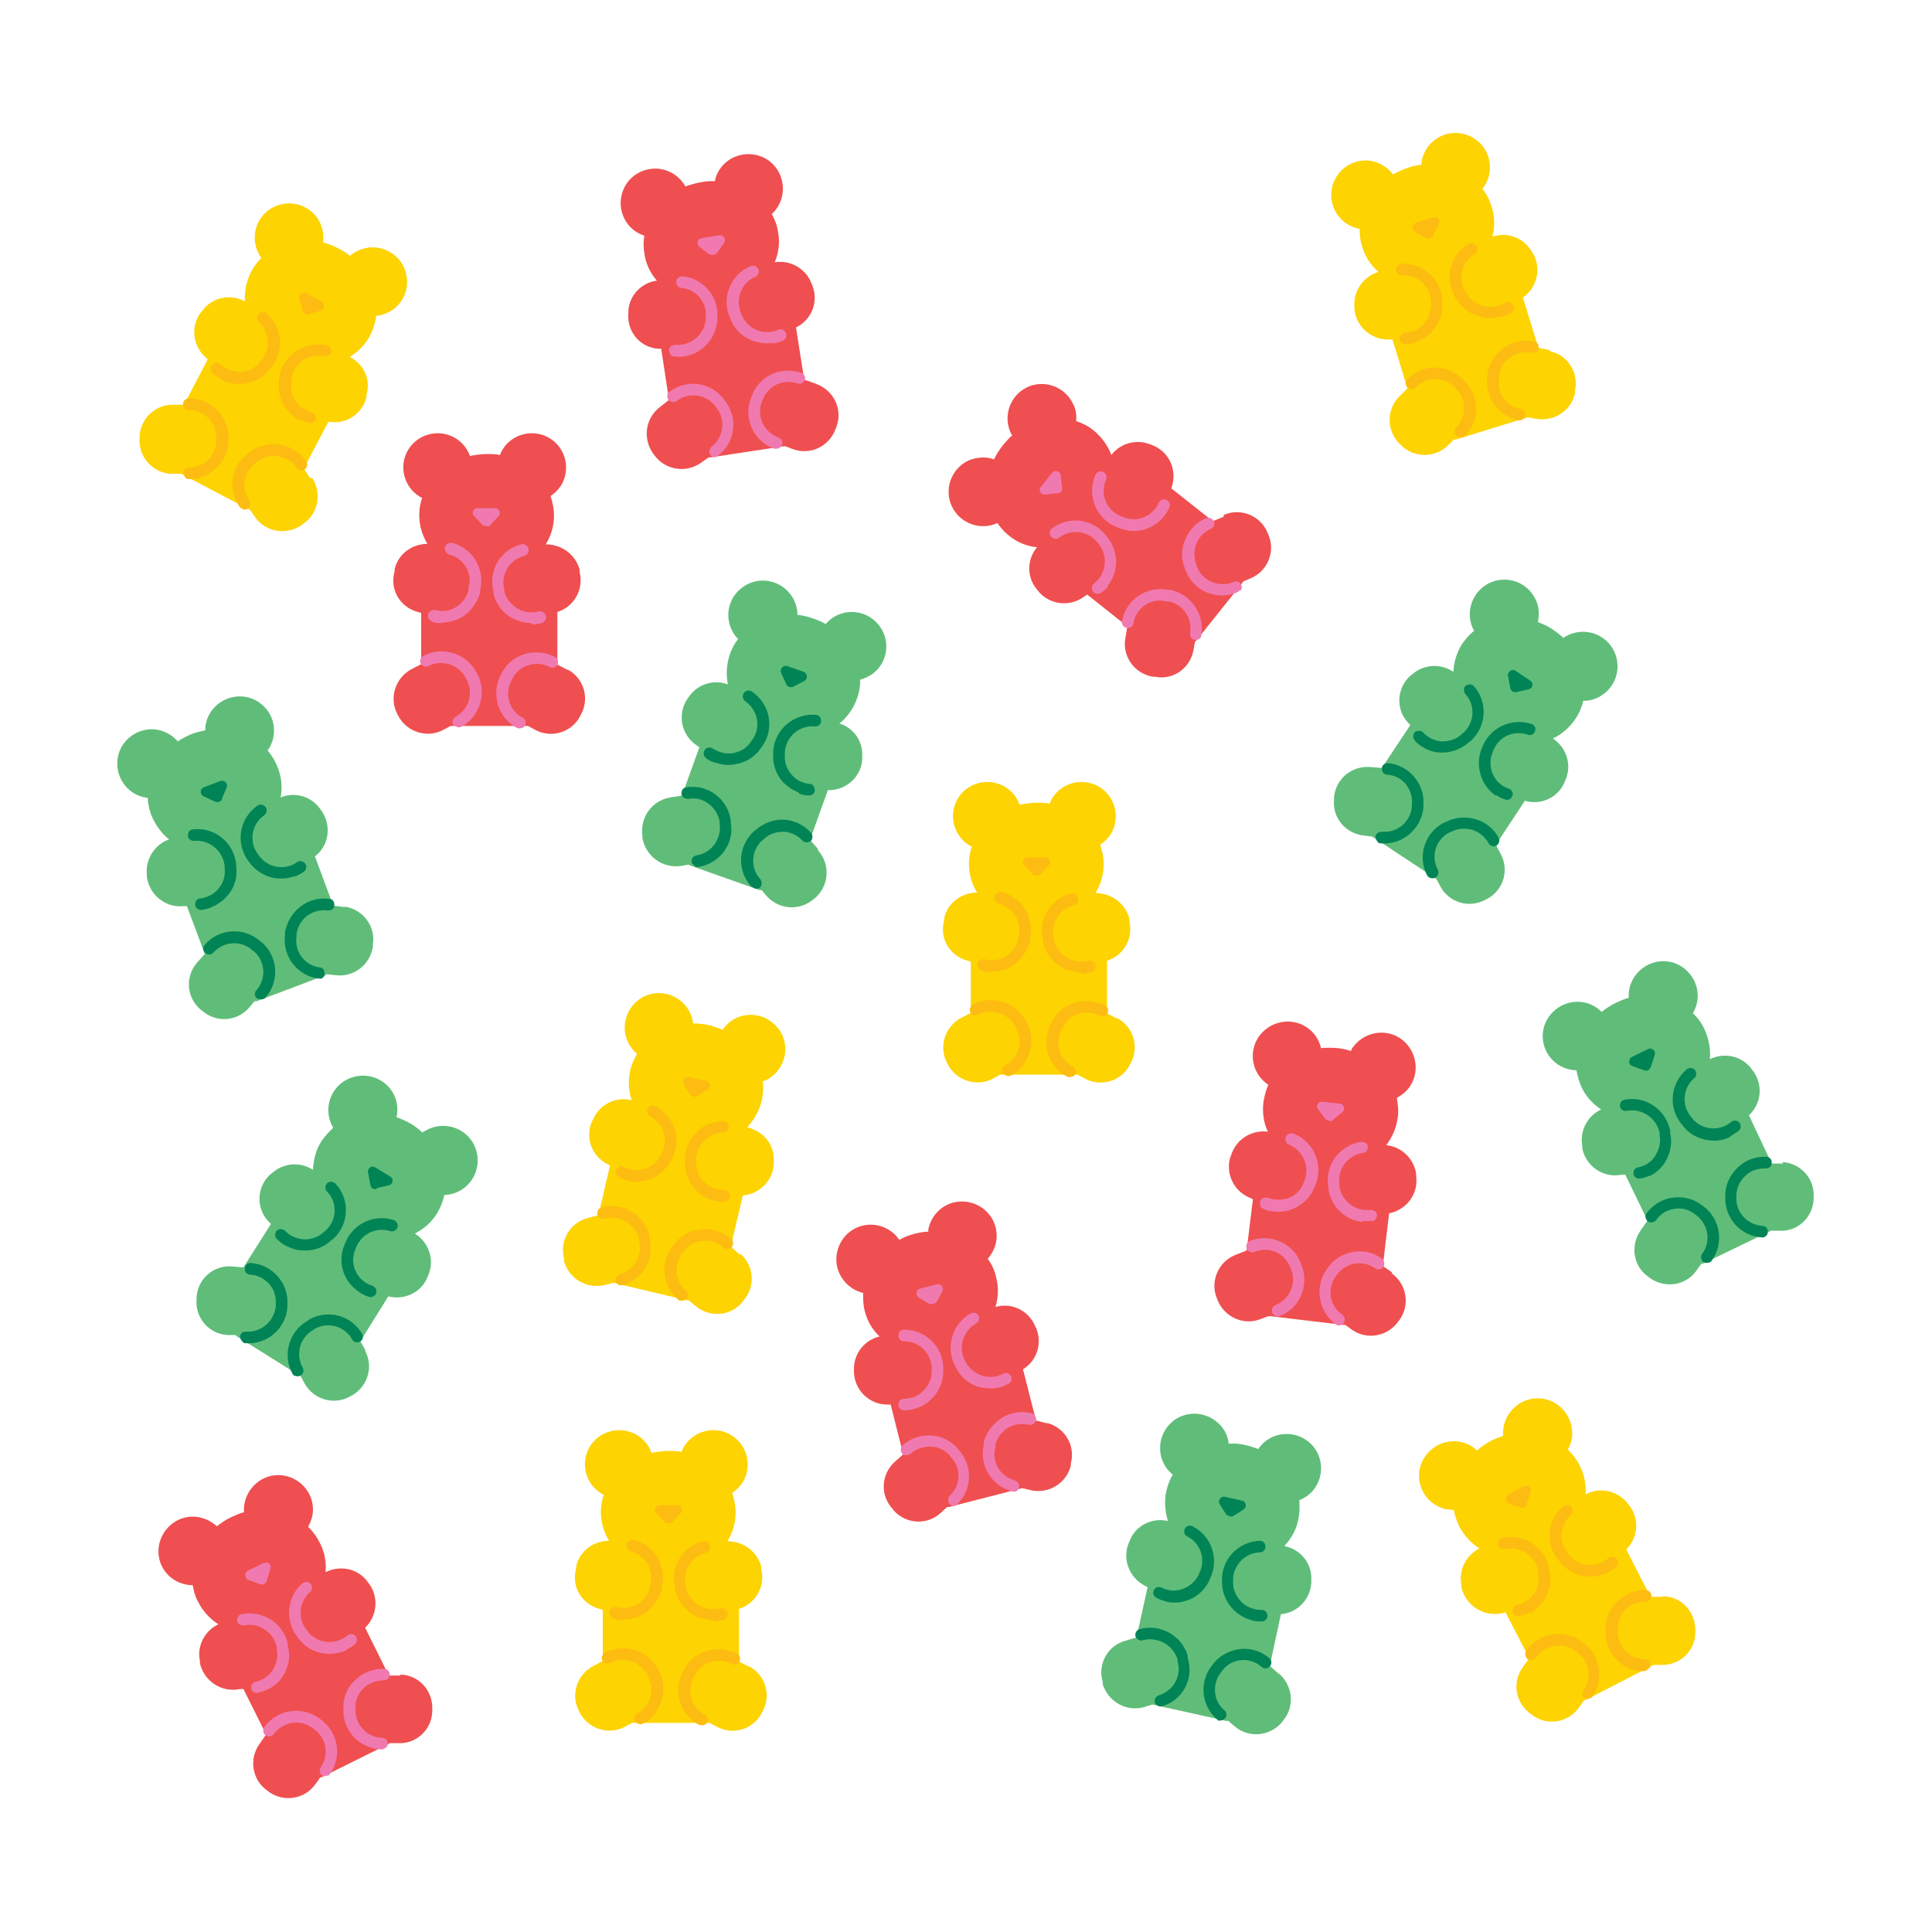 <?xml version="1.0" encoding="UTF-8"?><svg id="b" xmlns="http://www.w3.org/2000/svg" width="40" height="40" viewBox="0 0 40 40"><path d="M6.42,9.9l-.13-.2.51-.97c.36.07.71-.16.79-.52v-.05c.09-.32-.07-.63-.35-.77.18-.11.33-.26.43-.46.06-.12.1-.25.12-.39.12-.01.24-.06.35-.13.32-.24.38-.68.15-1-.24-.32-.68-.38-1-.15-.01.01-.03.02-.04.04-.07-.06-.15-.11-.23-.15-.11-.06-.22-.1-.33-.13.02-.18-.02-.37-.13-.52-.24-.32-.68-.38-1-.15-.31.23-.38.67-.15.99-.08.08-.16.18-.21.29-.1.19-.14.4-.13.61-.27-.15-.62-.1-.84.14l-.03.04c-.26.28-.23.72.05.97l.05.05-.49.94h-.24c-.38,0-.69.32-.68.7v.05c0,.38.32.69.7.68h.17s.02.01.03.02l1.35.71s.02,0,.03.01l.1.14c.21.32.64.4.96.19l.04-.03c.32-.21.4-.64.19-.96Z" fill="#fdd301"/><path d="M4.57,7.84c-.06-.03-.12-.07-.17-.12-.05-.04-.05-.12,0-.17.04-.05.12-.05.17,0,.11.1.26.15.41.15.15,0,.29-.07.39-.19l.03-.04c.21-.23.19-.59-.04-.8-.05-.04-.05-.12,0-.17.04-.05.12-.05.17,0,.33.3.36.81.06,1.14l-.03.04c-.14.16-.34.25-.56.27-.15,0-.29-.02-.42-.09Z" fill="#fdbc11"/><path d="M6.2,8.7c-.13-.07-.23-.17-.31-.29-.11-.18-.15-.4-.1-.61v-.05c.11-.43.55-.7.98-.6.06.01.1.08.09.14-.02.06-.08.1-.14.09-.31-.07-.61.12-.68.42v.05c-.08.31.11.61.41.68.06.01.1.08.09.14-.02.06-.08.1-.14.09-.07-.02-.13-.04-.19-.07Z" fill="#fdbc11"/><path d="M3.86,9.91s-.06-.06-.06-.11c0-.07.05-.12.12-.12.31,0,.57-.26.56-.58v-.05c0-.15-.06-.29-.17-.4-.11-.11-.25-.16-.4-.16-.07,0-.12-.05-.12-.12,0-.07.05-.12.12-.12.45,0,.81.35.82.8v.05c0,.45-.35.81-.8.82-.02,0-.04,0-.06-.01Z" fill="#fdbc11"/><path d="M4.99,10.52s-.03-.02-.04-.04c-.25-.37-.15-.87.22-1.12l.04-.03c.18-.12.39-.16.61-.12.21.04.4.16.52.34.04.06.02.13-.03.17-.05.04-.13.02-.17-.03-.08-.13-.21-.21-.36-.24-.15-.03-.3,0-.43.09l-.04.03c-.26.18-.33.53-.15.79.04.06.02.13-.03.17-.04.03-.09.03-.12,0Z" fill="#fdbc11"/><path d="M6.39,6.51l.25-.08c.09-.03.09-.14.02-.19l-.32-.17c-.08-.04-.17.03-.14.12l.07.25c.02.05.07.09.13.07Z" fill="#fdbc11"/><path d="M7.14,18.78l-.24-.03-.38-1.02c.29-.22.35-.63.14-.94l-.03-.04c-.19-.27-.53-.36-.82-.24.04-.21.02-.42-.06-.62-.05-.13-.12-.25-.21-.35.07-.1.12-.22.13-.35.04-.39-.26-.74-.65-.77-.39-.03-.74.26-.77.65,0,.02,0,.03,0,.05-.09.02-.18.04-.26.07-.11.04-.22.1-.31.16-.12-.14-.29-.23-.48-.25-.39-.03-.74.26-.77.65-.03.39.25.73.63.77,0,.12.03.24.07.35.08.2.21.38.37.51-.29.1-.49.4-.46.72v.05c.05.38.39.65.76.61h.07s.37.99.37.99l-.16.18c-.25.29-.22.72.07.97l.04.03c.29.25.72.22.97-.07l.11-.13s.02,0,.04,0l1.43-.54s.02-.01.03-.02l.17.02c.38.05.72-.21.78-.59v-.05c.06-.38-.21-.72-.58-.78Z" fill="#60bd79"/><path d="M4.37,18.79c-.06.02-.13.04-.2.05-.07,0-.12-.04-.13-.11,0-.07.04-.13.11-.13.15-.02.29-.09.38-.21.1-.12.14-.27.12-.42v-.05c-.04-.31-.32-.54-.63-.51-.07,0-.13-.04-.13-.11,0-.07.04-.13.11-.13.44-.05.84.27.89.72v.05c.03.21-.03.43-.17.59-.09.11-.21.2-.34.25Z" fill="#008456"/><path d="M6.1,18.14c-.13.05-.28.06-.42.04-.21-.04-.4-.16-.52-.33l-.03-.04c-.26-.37-.17-.87.2-1.13.05-.04.13-.02.17.03.04.05.02.13-.03.17-.26.18-.32.54-.14.79l.03.04c.18.26.54.32.79.14.05-.04.13-.02.17.03.04.05.02.13-.03.17-.06.04-.12.07-.18.1Z" fill="#008456"/><path d="M5.44,20.69s-.09,0-.12-.02c-.05-.04-.06-.12-.01-.17.21-.24.18-.6-.05-.8l-.04-.03c-.11-.1-.26-.15-.41-.14-.15.01-.29.08-.39.19-.04.05-.12.06-.17.01-.05-.04-.06-.12-.01-.17.29-.34.81-.37,1.14-.08l.04.03c.34.29.37.81.08,1.14-.01.02-.03.03-.05.03Z" fill="#008456"/><path d="M6.65,20.26s-.04,0-.06,0c-.44-.06-.75-.47-.69-.91v-.05c.04-.21.15-.4.32-.53.17-.13.38-.19.6-.16.07,0,.11.07.1.14,0,.07-.07.11-.14.1-.15-.02-.3.02-.42.11-.12.09-.2.23-.22.38v.05c-.05.31.17.6.48.64.07,0,.11.07.1.14,0,.05-.04.08-.08.1Z" fill="#008456"/><path d="M4.59,16.55l.1-.24c.04-.08-.04-.17-.13-.14l-.34.13c-.08.03-.09.15,0,.19l.24.11c.05.02.11,0,.14-.05Z" fill="#008456"/><path d="M11.75,13.87l-.21-.11v-1.09c.35-.11.55-.47.46-.83v-.05c-.09-.32-.38-.52-.7-.52.11-.18.17-.38.17-.6,0-.14-.03-.27-.07-.4.1-.07.19-.16.25-.28.17-.36.02-.78-.33-.95-.36-.17-.78-.02-.95.33,0,.02-.01.03-.02.05-.09-.02-.18-.02-.27-.02-.12,0-.24.02-.35.04-.06-.17-.19-.32-.36-.4-.36-.17-.78-.02-.95.33-.17.35-.02.77.32.94-.04.11-.06.23-.06.35,0,.22.06.42.17.6-.31,0-.6.2-.68.52v.05c-.11.37.11.74.48.84l.07.02v1.06l-.21.11c-.33.18-.46.6-.28.93l.02.04c.18.33.6.46.93.28l.15-.08s.03,0,.04,0h1.52s.02,0,.04,0l.15.08c.33.18.75.06.93-.28l.02-.04c.18-.33.06-.75-.28-.93Z" fill="#ef4f50"/><path d="M9.15,12.9c-.07,0-.14,0-.2-.03-.06-.02-.1-.08-.09-.15.02-.06.08-.1.15-.09.15.04.3.02.43-.06.13-.08.22-.2.26-.35v-.05c.09-.3-.09-.61-.4-.69-.06-.02-.1-.08-.09-.15.02-.06.08-.1.15-.09.43.11.69.55.58.99v.05c-.07.21-.2.39-.38.5-.13.07-.27.11-.41.11Z" fill="#f07aaf"/><path d="M11,12.9c-.14,0-.28-.04-.41-.11-.19-.11-.32-.29-.37-.49v-.05c-.12-.43.14-.87.57-.98.06-.02.13.02.15.09.02.06-.02.13-.09.15-.3.08-.49.39-.41.69v.05c.09.3.4.49.71.41.06-.02.13.02.15.09.02.06-.02.13-.09.15-.07.02-.14.03-.2.03Z" fill="#f07aaf"/><path d="M9.49,15.06s-.08-.02-.11-.06c-.03-.06,0-.13.05-.16.28-.15.38-.49.23-.77l-.02-.04c-.07-.13-.19-.23-.34-.28-.15-.04-.3-.03-.43.04-.06.03-.13,0-.16-.05-.03-.06,0-.13.05-.16.39-.21.88-.06,1.1.33l.02.04c.21.39.06.88-.33,1.1-.02,0-.04.01-.06.01Z" fill="#f07aaf"/><path d="M10.76,15.08s-.04,0-.06-.01c-.39-.21-.54-.7-.33-1.1l.02-.04c.1-.19.27-.33.48-.39.21-.06.43-.04.62.06.06.03.08.1.05.16-.03.06-.1.08-.16.05-.13-.07-.29-.09-.43-.04-.15.04-.27.14-.34.28l-.02.04c-.15.28-.05.62.23.77.06.03.08.1.05.16-.02.04-.06.06-.11.06Z" fill="#f07aaf"/><path d="M10.14,10.88l.18-.19c.06-.06.02-.17-.07-.17h-.36c-.09,0-.14.11-.07.17l.18.19s.11.04.15,0Z" fill="#f07aaf"/><path d="M23.13,21.09l-.21-.11v-1.09c.35-.11.55-.47.46-.83v-.05c-.09-.32-.38-.52-.7-.52.11-.18.17-.38.17-.6,0-.14-.03-.27-.07-.4.1-.07.19-.16.25-.28.17-.36.02-.78-.33-.95-.36-.17-.78-.02-.95.33,0,.02-.01.03-.02.05-.09-.02-.18-.02-.27-.02-.12,0-.24.02-.35.04-.06-.17-.19-.32-.36-.4-.36-.17-.78-.02-.95.33-.17.35-.02.77.32.94-.04.11-.06.23-.06.35,0,.22.06.42.17.6-.31,0-.6.2-.68.52v.05c-.11.37.11.74.48.84l.07.02v1.06l-.21.11c-.33.18-.46.6-.28.93l.02.04c.18.33.6.46.93.28l.15-.08s.03,0,.04,0h1.52s.02,0,.04,0l.15.08c.33.18.75.06.93-.28l.02-.04c.18-.33.06-.75-.28-.93Z" fill="#fdd301"/><path d="M20.53,20.13c-.07,0-.14,0-.2-.03-.06-.02-.1-.08-.09-.15.02-.06.08-.1.15-.09.15.04.3.02.43-.06.13-.08.22-.2.26-.35v-.05c.09-.3-.09-.61-.4-.69-.06-.02-.1-.08-.09-.15.02-.06.08-.1.15-.09.43.11.69.55.58.99v.05c-.07.21-.2.39-.38.5-.13.07-.27.11-.41.11Z" fill="#fdbc11"/><path d="M22.38,20.13c-.14,0-.28-.04-.41-.11-.19-.11-.32-.29-.37-.49v-.05c-.12-.43.14-.87.57-.98.06-.02.13.02.15.09.02.06-.02.13-.09.15-.3.08-.49.39-.41.69v.05c.09.3.4.49.71.41.06-.02.13.02.15.09.02.06-.02.13-.09.15-.07.02-.14.03-.2.03Z" fill="#fdbc11"/><path d="M20.87,22.28s-.08-.02-.11-.06c-.03-.06,0-.13.05-.16.28-.15.38-.49.23-.77l-.02-.04c-.07-.13-.19-.23-.34-.28-.15-.04-.3-.03-.43.04-.06.03-.13,0-.16-.05-.03-.06,0-.13.05-.16.39-.21.88-.06,1.1.33l.02.04c.21.39.06.88-.33,1.1-.02,0-.04.01-.06.01Z" fill="#fdbc11"/><path d="M22.15,22.3s-.04,0-.06-.01c-.39-.21-.54-.7-.33-1.1l.02-.04c.1-.19.27-.33.48-.39.21-.06.43-.04.62.06.06.03.08.1.05.16-.03.06-.1.08-.16.05-.13-.07-.29-.09-.43-.04-.15.04-.27.14-.34.28l-.02.04c-.15.28-.05.62.23.77.06.03.08.1.05.16-.02.04-.06.06-.11.06Z" fill="#fdbc11"/><path d="M21.53,18.11l.18-.19c.06-.06.02-.17-.07-.17h-.36c-.09,0-.14.11-.07.17l.18.19s.11.04.15,0Z" fill="#fdbc11"/><path d="M26.47,34.65l-.18-.16.23-1.07c.36-.03.64-.34.63-.71v-.05c-.01-.33-.25-.59-.56-.65.14-.15.25-.34.29-.55.03-.14.03-.27.02-.4.12-.05.22-.12.3-.22.24-.31.19-.76-.12-1-.31-.24-.76-.19-1,.12-.01.01-.02.03-.03.04-.08-.03-.17-.06-.26-.08-.12-.03-.24-.04-.35-.03-.02-.18-.11-.35-.27-.47-.31-.24-.76-.19-1,.12-.24.31-.19.75.11.99-.06.1-.1.21-.13.33-.05.21-.03.43.03.63-.3-.07-.63.07-.77.36l-.02.05c-.17.34-.03.75.31.93l.06.03-.23,1.04-.23.07c-.37.1-.58.49-.47.85v.05c.12.37.5.58.87.47l.16-.05s.02,0,.04.01l1.49.33s.02,0,.04,0l.13.11c.29.25.72.21.97-.07l.03-.04c.25-.29.21-.72-.07-.97Z" fill="#60bd79"/><path d="M24.13,33.15c-.07-.01-.13-.04-.19-.07-.06-.03-.08-.1-.05-.16.03-.06.1-.08.16-.05.14.07.29.08.43.03.14-.05.26-.15.33-.28l.02-.05c.14-.28.03-.62-.25-.76-.06-.03-.08-.1-.05-.16.03-.06.1-.08.16-.05.4.2.56.69.36,1.09l-.02.05c-.1.19-.26.34-.47.4-.14.05-.28.05-.42.02Z" fill="#008456"/><path d="M25.94,33.55c-.14-.03-.27-.1-.38-.2-.16-.15-.25-.35-.26-.56v-.05c-.02-.45.33-.82.78-.84.07,0,.12.05.12.12,0,.07-.05.12-.12.12-.31.01-.56.28-.55.59v.05c.01.31.28.56.59.55.07,0,.12.05.12.12,0,.07-.05.12-.12.12-.07,0-.14,0-.2-.02Z" fill="#008456"/><path d="M24,35.33s-.08-.04-.09-.08c-.02-.06.02-.13.08-.15.3-.09.48-.4.39-.7v-.05c-.06-.15-.15-.27-.29-.34-.13-.07-.29-.09-.43-.05-.06.02-.13-.02-.15-.08-.02-.06.02-.13.08-.15.43-.12.88.13,1,.55v.05c.14.43-.11.88-.54,1-.02,0-.04,0-.06,0Z" fill="#008456"/><path d="M25.25,35.63s-.04-.01-.05-.03c-.34-.29-.38-.8-.09-1.14l.03-.04c.14-.16.34-.26.55-.28.22-.02.42.05.59.19.05.04.06.12.01.17-.04.05-.12.06-.17.01-.12-.1-.26-.15-.41-.14-.15.01-.29.08-.39.2l-.03.04c-.2.24-.18.6.06.8.05.04.06.12.01.17-.03.03-.08.05-.12.04Z" fill="#008456"/><path d="M25.53,31.39l.22-.14c.07-.05.05-.16-.03-.18l-.36-.08c-.09-.02-.15.08-.11.15l.14.22s.09.06.14.03Z" fill="#008456"/><path d="M25.33,10.7l-.22.09-.86-.68c.13-.34-.02-.73-.36-.88l-.05-.02c-.3-.13-.64-.04-.83.21-.07-.19-.2-.37-.37-.51-.11-.09-.23-.15-.36-.19.01-.12,0-.25-.07-.37-.17-.35-.6-.5-.95-.33-.35.17-.5.6-.33.95,0,.02.02.03.03.04-.07.06-.13.13-.19.2-.08.1-.14.2-.19.3-.17-.06-.36-.05-.54.03-.35.17-.5.6-.33.95.17.35.59.5.94.34.07.1.15.19.24.26.17.14.37.22.58.24-.2.24-.22.59-.02.85l.03.04c.23.3.66.36.97.13l.06-.04.83.66-.04.24c-.07.37.18.73.56.8h.05c.37.08.73-.17.8-.55l.03-.17s.02-.02.03-.03l.95-1.19s.01-.02.02-.03l.16-.07c.35-.15.51-.56.36-.9l-.02-.05c-.15-.35-.56-.51-.9-.36Z" fill="#ef4f50"/><path d="M22.95,12.13c-.04.05-.09.1-.15.14-.05.04-.13.03-.17-.02-.04-.05-.03-.13.02-.17.12-.09.2-.23.22-.38.02-.15-.02-.3-.11-.42l-.03-.04c-.19-.25-.55-.3-.8-.11-.05.04-.13.03-.17-.02-.04-.05-.03-.13.02-.17.36-.27.86-.2,1.13.16l.03.04c.13.17.19.39.16.6-.02.15-.08.28-.17.39Z" fill="#f07aaf"/><path d="M24.1,10.69c-.09.11-.21.2-.34.25-.2.08-.42.07-.62-.02l-.05-.02c-.41-.18-.59-.66-.41-1.07.03-.06.1-.09.16-.06.06.03.09.1.06.16-.13.29,0,.62.29.75l.05.02c.29.13.62,0,.75-.29.03-.06.1-.09.16-.06.06.03.09.1.06.16-.03.06-.06.12-.11.18Z" fill="#f07aaf"/><path d="M24.86,13.21s-.07.05-.12.04c-.07-.01-.11-.07-.1-.14.05-.31-.15-.61-.46-.66h-.05c-.15-.04-.3,0-.43.08-.12.09-.21.22-.23.37-.01.07-.07.11-.14.1-.07-.01-.11-.07-.1-.14.08-.44.5-.73.94-.65h.05c.44.09.73.51.65.95,0,.02-.01.04-.02.05Z" fill="#f07aaf"/><path d="M25.67,12.22s-.03.03-.05.04c-.41.18-.89-.01-1.06-.42l-.02-.05c-.09-.2-.09-.42,0-.62.08-.2.23-.36.43-.44.06-.03.13,0,.16.06.03.06,0,.13-.06.16-.14.06-.25.17-.3.31-.06.14-.05.3,0,.44l.02.05c.12.29.46.42.75.3.06-.03.13,0,.16.06.02.04.01.09-.02.12Z" fill="#f07aaf"/><path d="M21.99,10.1l-.03-.26c-.01-.09-.12-.12-.18-.05l-.23.29c-.06.07,0,.17.09.16l.26-.03c.06,0,.1-.06.09-.11Z" fill="#f07aaf"/><path d="M15.31,25.97l-.18-.16.25-1.06c.36-.03.65-.33.64-.7v-.05c0-.33-.24-.59-.55-.66.14-.15.25-.34.3-.55.03-.14.04-.27.02-.4.12-.04.22-.11.31-.22.25-.31.2-.76-.11-1-.31-.25-.76-.2-1,.11-.01.01-.02.03-.03.04-.08-.04-.17-.06-.26-.09-.12-.03-.24-.04-.35-.04-.02-.18-.11-.35-.26-.47-.31-.25-.76-.2-1,.11-.24.3-.2.74.1.99-.06.1-.11.21-.14.33-.05.21-.04.43.03.63-.3-.08-.63.06-.78.35l-.02.04c-.18.34-.05.75.29.93l.06.03-.24,1.03-.23.06c-.37.1-.58.48-.48.85v.05c.11.37.49.58.86.48l.16-.04s.02,0,.04.01l1.48.35s.02,0,.04,0l.13.11c.29.25.72.23.97-.06l.03-.04c.25-.28.23-.72-.06-.97Z" fill="#fdd301"/><path d="M13,24.44c-.07-.02-.13-.04-.19-.07-.06-.03-.08-.1-.05-.16.03-.06.1-.08.16-.05.13.07.29.08.43.04.15-.05.26-.14.33-.28l.02-.04c.15-.28.04-.62-.24-.77-.06-.03-.08-.1-.05-.16.03-.06.1-.08.16-.05.4.21.55.7.34,1.09l-.02.04c-.1.19-.27.33-.47.4-.14.04-.29.05-.42.02Z" fill="#fdbc11"/><path d="M14.8,24.86c-.14-.03-.27-.1-.37-.2-.16-.15-.24-.35-.25-.57v-.05c-.01-.45.34-.82.79-.83.07,0,.12.05.12.12,0,.07-.05.12-.12.12-.31,0-.56.27-.56.58v.05c0,.31.27.56.58.56.07,0,.12.05.12.12,0,.07-.05.12-.12.12-.07,0-.14,0-.2-.02Z" fill="#fdbc11"/><path d="M12.84,26.62s-.08-.04-.09-.09c-.02-.06.02-.13.08-.15.3-.08.48-.4.4-.7v-.05c-.05-.15-.15-.27-.28-.34-.13-.08-.29-.1-.43-.06-.06.02-.13-.02-.15-.08-.02-.06.02-.13.08-.15.43-.12.88.14.99.57v.05c.13.43-.13.88-.56.99-.02,0-.04,0-.06,0Z" fill="#fdbc11"/><path d="M14.08,26.93s-.04-.01-.05-.03c-.33-.3-.37-.81-.07-1.14l.03-.04c.14-.16.34-.26.56-.27.22-.01.42.06.59.2.05.04.05.12.01.17-.04.05-.12.05-.17.01-.11-.1-.26-.15-.41-.14-.15,0-.29.08-.39.19l-.03.04c-.21.23-.19.6.05.8.05.04.05.12.01.17-.03.03-.08.05-.12.04Z" fill="#fdbc11"/><path d="M14.43,22.7l.22-.14c.08-.05.06-.16-.03-.18l-.35-.08c-.09-.02-.16.07-.11.15l.13.22s.09.06.14.03Z" fill="#fdbc11"/><path d="M16.93,17.57l-.16-.18.37-1.03c.36.01.68-.26.71-.62v-.05c.03-.33-.17-.62-.47-.71.16-.13.29-.31.36-.51.05-.13.07-.27.07-.4.12-.03.23-.09.33-.18.28-.28.28-.73,0-1.01-.28-.28-.73-.28-1.01,0-.01.01-.02.03-.03.04-.08-.04-.16-.08-.25-.11-.11-.04-.23-.07-.34-.08,0-.18-.07-.36-.21-.5-.28-.28-.73-.28-1.01,0-.28.27-.28.72-.01,1-.07.09-.13.2-.17.32-.07.21-.08.42-.04.62-.29-.11-.63-.01-.81.26l-.03.04c-.21.32-.13.74.19.96l.06.04-.36,1-.24.04c-.38.06-.63.41-.58.79v.05c.07.38.42.63.79.58l.17-.03s.02.01.03.02l1.44.51s.02,0,.04,0l.11.13c.26.28.69.3.97.05l.04-.03c.28-.26.3-.69.05-.97Z" fill="#60bd79"/><path d="M14.8,15.79c-.06-.02-.13-.05-.18-.09-.05-.04-.07-.11-.03-.17.04-.06.11-.07.17-.03.13.08.28.12.43.09.15-.03.28-.11.36-.24l.03-.04c.18-.26.11-.61-.15-.79-.05-.04-.07-.11-.03-.17.04-.06.11-.07.17-.03.37.25.47.75.22,1.12l-.03.04c-.12.18-.3.3-.52.34-.14.03-.29.02-.42-.03Z" fill="#008456"/><path d="M16.54,16.41c-.13-.05-.25-.13-.35-.24-.14-.17-.2-.38-.18-.59v-.05c.04-.44.44-.77.88-.73.07,0,.11.06.11.13,0,.07-.06.11-.13.11-.31-.03-.59.2-.62.52v.05c-.03.31.2.59.51.62.07,0,.11.06.11.13,0,.07-.06.11-.13.11-.07,0-.14-.02-.2-.04Z" fill="#008456"/><path d="M14.4,17.94s-.07-.05-.08-.09c-.01-.07.03-.13.1-.14.31-.05.52-.34.48-.65v-.05c-.03-.15-.11-.28-.23-.37-.12-.09-.27-.13-.42-.1-.07,0-.13-.03-.14-.1-.01-.07.03-.13.1-.14.44-.07.85.23.92.68v.05c.08.44-.23.85-.67.92-.02,0-.04,0-.06,0Z" fill="#008456"/><path d="M15.6,18.38s-.03-.02-.05-.03c-.3-.33-.27-.84.06-1.14l.04-.03c.16-.14.37-.22.58-.21.22.01.41.11.56.27.04.05.04.13,0,.17-.05.04-.13.04-.17,0-.1-.11-.24-.18-.39-.19-.15,0-.3.04-.41.15l-.04.03c-.23.21-.25.57-.04.8.04.05.04.13,0,.17-.03.03-.08.04-.12.02Z" fill="#008456"/><path d="M16.42,14.22l.23-.12c.08-.04.07-.16-.01-.19l-.34-.12c-.08-.03-.16.06-.13.14l.11.24c.02.05.09.07.14.05Z" fill="#008456"/><path d="M16.88,7.94l-.23-.08-.17-1.08c.33-.16.48-.55.33-.89l-.02-.05c-.13-.3-.45-.46-.75-.41.08-.19.11-.41.07-.62-.02-.14-.07-.27-.13-.38.09-.08.16-.19.2-.32.11-.38-.1-.78-.48-.89-.38-.11-.78.1-.89.48,0,.02,0,.03-.01.05-.09,0-.18,0-.27.02-.12.02-.23.05-.34.09-.09-.16-.23-.28-.42-.34-.38-.11-.78.1-.89.48-.11.37.09.76.46.88-.02.12-.02.24,0,.36.03.22.12.41.26.57-.31.04-.56.29-.59.61v.05c-.04.38.23.72.61.75h.07s.16,1.06.16,1.06l-.19.15c-.3.23-.36.66-.13.97l.03.04c.23.3.66.36.97.13l.14-.1s.03,0,.04,0l1.51-.23s.02,0,.04,0l.16.06c.36.13.75-.06.88-.42l.02-.05c.13-.36-.06-.75-.42-.88Z" fill="#ef4f50"/><path d="M14.16,7.38c-.07.01-.14.01-.2,0-.07,0-.11-.07-.11-.13,0-.07.07-.11.13-.11.15.01.3-.03.42-.13.12-.1.19-.23.21-.38v-.05c.04-.31-.19-.59-.5-.62-.07,0-.11-.07-.11-.13,0-.07.07-.11.13-.11.44.04.77.44.72.89v.05c-.03.22-.13.41-.3.55-.11.09-.25.15-.39.17Z" fill="#f07aaf"/><path d="M15.99,7.1c-.14.02-.29,0-.42-.05-.2-.08-.36-.23-.44-.43l-.02-.05c-.18-.41.02-.89.43-1.06.06-.03.13,0,.16.06.03.06,0,.13-.06.16-.29.12-.42.46-.3.75l.02.05c.12.29.46.42.75.3.06-.03.13,0,.16.06.03.06,0,.13-.06.16-.06.03-.13.05-.2.06Z" fill="#f07aaf"/><path d="M14.82,9.47s-.09,0-.11-.05c-.04-.05-.03-.13.02-.17.25-.19.3-.55.11-.8l-.03-.04c-.09-.12-.23-.2-.38-.22-.15-.02-.3.02-.42.11-.05.04-.13.03-.17-.02-.04-.05-.03-.13.02-.17.36-.27.86-.2,1.13.16l.03.04c.27.36.2.86-.16,1.13-.02.01-.03.02-.05.02Z" fill="#f07aaf"/><path d="M16.09,9.29s-.04,0-.06,0c-.42-.15-.64-.61-.49-1.03l.02-.05c.07-.2.22-.37.41-.46.19-.09.41-.1.62-.03.06.02.1.09.07.15-.02.06-.09.09-.15.07-.14-.05-.3-.04-.43.02-.14.07-.24.18-.29.32l-.02.05c-.11.3.05.62.35.73.06.02.1.09.07.15-.02.04-.05.07-.09.08Z" fill="#f07aaf"/><path d="M14.84,5.24l.15-.21c.05-.07,0-.17-.1-.16l-.36.06c-.09.01-.12.13-.05.18l.21.16s.11.02.14-.02Z" fill="#f07aaf"/><path d="M15.51,34.51l-.21-.11v-1.09c.35-.11.55-.47.46-.83v-.05c-.09-.32-.38-.52-.7-.52.11-.18.17-.38.17-.6,0-.14-.03-.27-.07-.4.1-.07.19-.16.25-.28.17-.36.02-.78-.33-.95-.36-.17-.78-.02-.95.33,0,.02-.01.03-.02.05-.09-.02-.18-.02-.27-.02-.12,0-.24.02-.35.04-.06-.17-.19-.32-.36-.4-.36-.17-.78-.02-.95.33-.17.35-.02.77.32.94-.04.11-.06.23-.06.35,0,.22.06.42.17.6-.31,0-.6.2-.68.52v.05c-.11.37.11.74.48.84l.07.02v1.06l-.21.11c-.33.18-.46.6-.28.93l.02.04c.18.33.6.46.93.28l.15-.08s.03,0,.04,0h1.52s.02,0,.04,0l.15.08c.33.18.75.06.93-.28l.02-.04c.18-.33.06-.75-.28-.93Z" fill="#fdd301"/><path d="M12.91,33.54c-.07,0-.14,0-.2-.03-.06-.02-.1-.08-.09-.15.02-.06.08-.1.15-.09.15.04.3.02.43-.06.13-.08.22-.2.26-.35v-.05c.09-.3-.09-.61-.4-.69-.06-.02-.1-.08-.09-.15.02-.06.08-.1.15-.09.43.11.69.55.58.99v.05c-.07.21-.2.39-.38.5-.13.07-.27.11-.41.11Z" fill="#fdbc11"/><path d="M14.76,33.54c-.14,0-.28-.04-.41-.11-.19-.11-.32-.29-.37-.49v-.05c-.12-.43.14-.87.57-.98.06-.02.13.02.15.09.02.06-.02.13-.09.15-.3.08-.49.39-.41.69v.05c.09.3.4.49.71.41.06-.02.13.02.15.09.02.06-.02.13-.09.15-.07.02-.14.03-.2.03Z" fill="#fdbc11"/><path d="M13.25,35.7s-.08-.02-.11-.06c-.03-.06,0-.13.05-.16.28-.15.38-.49.23-.77l-.02-.04c-.07-.13-.19-.23-.34-.28-.15-.04-.3-.03-.43.04-.06.03-.13,0-.16-.05-.03-.06,0-.13.05-.16.39-.21.88-.06,1.1.33l.02.04c.21.39.06.88-.33,1.1-.02,0-.04.01-.06.01Z" fill="#fdbc11"/><path d="M14.53,35.72s-.04,0-.06-.01c-.39-.21-.54-.7-.33-1.1l.02-.04c.1-.19.27-.33.48-.39.21-.06.43-.04.62.06.06.03.08.1.05.16-.03.06-.1.08-.16.05-.13-.07-.29-.09-.43-.04-.15.04-.27.14-.34.28l-.02.04c-.15.28-.05.62.23.77.06.03.08.1.05.16-.02.04-.06.06-.11.06Z" fill="#fdbc11"/><path d="M13.91,31.52l.18-.19c.06-.06.02-.17-.07-.17h-.36c-.09,0-.14.11-.07.17l.18.19s.11.04.15,0Z" fill="#fdbc11"/><path d="M7.58,27.98l-.12-.21.58-.93c.35.09.72-.1.83-.45l.02-.05c.1-.31-.04-.64-.3-.8.19-.1.35-.24.46-.42.07-.12.12-.24.15-.38.12,0,.25-.04.36-.11.33-.21.43-.65.22-.99-.21-.33-.65-.43-.99-.22-.02,0-.03.02-.04.03-.07-.06-.14-.12-.22-.17-.1-.06-.21-.11-.32-.15.04-.18.01-.37-.09-.53-.21-.33-.65-.43-.99-.22-.33.21-.43.64-.23.97-.09.08-.17.17-.24.27-.12.18-.17.39-.18.6-.26-.17-.61-.15-.85.07l-.04.03c-.28.26-.29.7-.03.97l.05.05-.57.9-.24-.02c-.38-.03-.71.26-.73.64v.05c-.03.38.26.71.64.73h.17s.02.03.03.03l1.29.81s.02.01.03.02l.08.15c.19.33.61.45.94.26l.04-.02c.33-.19.45-.61.26-.94Z" fill="#60bd79"/><path d="M5.89,25.78c-.06-.04-.11-.08-.16-.13-.05-.05-.04-.12,0-.17.05-.05.12-.04.17,0,.1.11.25.17.4.18.15,0,.3-.05.41-.16l.04-.03c.23-.22.24-.58.02-.8-.05-.05-.04-.12,0-.17.05-.05.12-.04.17,0,.31.32.29.84-.03,1.14l-.04.03c-.16.15-.36.23-.58.22-.15,0-.29-.05-.41-.12Z" fill="#008456"/><path d="M7.45,26.76c-.12-.08-.22-.18-.29-.31-.1-.19-.12-.41-.05-.62l.02-.05c.14-.42.59-.66,1.02-.52.06.02.1.09.08.15-.02.06-.09.1-.15.08-.3-.1-.62.07-.72.37l-.02.05c-.1.3.07.62.37.71.06.02.1.09.08.15-.02.06-.09.1-.15.08-.07-.02-.13-.05-.19-.09Z" fill="#008456"/><path d="M5.03,27.79s-.06-.06-.06-.11c0-.07.06-.12.13-.11.31.02.58-.22.61-.53v-.05c.01-.15-.04-.3-.14-.41-.1-.11-.24-.18-.39-.19-.07,0-.12-.06-.11-.13,0-.07.06-.12.13-.11.44.03.78.42.75.86v.05c-.03.45-.42.78-.86.75-.02,0-.04,0-.06-.02Z" fill="#008456"/><path d="M6.1,28.49s-.03-.02-.04-.04c-.22-.39-.08-.88.3-1.1l.04-.03c.19-.11.41-.13.61-.08.21.06.38.19.49.38.03.06.01.13-.05.16-.06.03-.13.01-.16-.05-.07-.13-.2-.23-.34-.27-.15-.04-.3-.02-.43.05l-.04.03c-.27.15-.37.5-.21.78.03.06.01.13-.05.16-.04.02-.09.02-.12,0Z" fill="#008456"/><path d="M7.8,24.6l.25-.06c.09-.02.11-.14.03-.18l-.31-.19c-.08-.05-.17.02-.15.11l.05.26c.01.06.07.09.12.08Z" fill="#008456"/><path d="M8.29,34.69h-.24s-.49-.99-.49-.99c.26-.25.29-.67.05-.95l-.03-.04c-.21-.25-.56-.3-.84-.16.02-.21-.02-.42-.12-.61-.06-.12-.14-.23-.24-.33.06-.11.1-.23.1-.36,0-.39-.33-.71-.72-.71-.39,0-.71.33-.71.72,0,.02,0,.03,0,.05-.09.02-.17.06-.26.1-.11.05-.21.12-.3.19-.13-.12-.31-.2-.5-.2-.39,0-.71.33-.71.72,0,.39.32.7.71.7.02.12.05.23.11.34.1.2.24.35.42.47-.28.13-.45.45-.38.76v.05c.09.37.45.61.83.53h.07s.47.94.47.94l-.14.2c-.22.31-.15.74.16.96l.04.03c.31.22.74.15.96-.16l.1-.14s.02,0,.04-.01l1.37-.68s.02-.01.03-.02h.17c.38.02.7-.28.71-.66v-.05c.01-.38-.28-.7-.66-.71Z" fill="#ef4f50"/><path d="M5.53,34.98c-.06.03-.13.05-.19.07-.06.01-.13-.03-.14-.09-.01-.06.03-.13.09-.14.15-.03.28-.12.36-.25.08-.13.11-.28.08-.43v-.05c-.08-.31-.38-.5-.68-.44-.06.01-.13-.03-.14-.09-.01-.06.03-.13.09-.14.44-.09.87.19.96.62v.05c.06.21.01.43-.1.61-.08.12-.19.22-.32.28Z" fill="#f07aaf"/><path d="M7.18,34.16c-.13.06-.27.09-.42.08-.22-.02-.41-.11-.55-.28l-.03-.04c-.29-.34-.25-.85.08-1.14.05-.04.13-.04.17.01.04.05.04.13-.01.17-.24.21-.26.57-.06.8l.03.04c.21.24.57.26.8.06.05-.04.13-.04.17.01.04.05.04.13-.01.17-.05.05-.11.08-.17.11Z" fill="#f07aaf"/><path d="M6.79,36.76s-.09.02-.12,0c-.05-.04-.07-.11-.03-.17.18-.26.12-.61-.14-.79l-.04-.03c-.12-.09-.27-.12-.42-.1-.15.03-.28.11-.37.23-.04.05-.11.07-.17.03-.05-.04-.07-.11-.03-.17.26-.36.76-.45,1.13-.19l.04.03c.36.26.45.76.19,1.13-.01.02-.03.03-.04.04Z" fill="#f07aaf"/><path d="M7.95,36.21s-.04.01-.06.01c-.45-.02-.8-.39-.78-.84v-.05c0-.22.1-.42.26-.56.16-.15.36-.22.58-.22.07,0,.12.06.12.12,0,.07-.06.12-.12.12-.15,0-.3.05-.41.15-.11.1-.18.24-.18.4v.05c-.01.31.23.58.55.59.07,0,.12.06.12.12,0,.05-.03.08-.07.1Z" fill="#f07aaf"/><path d="M5.52,32.73l.08-.25c.03-.09-.06-.16-.14-.12l-.33.16c-.08.04-.07.16.01.19l.25.09c.05.02.11-.01.13-.06Z" fill="#f07aaf"/><path d="M34.41,33.06h-.24s-.5-.98-.5-.98c.26-.26.28-.67.03-.95l-.03-.04c-.22-.24-.57-.3-.84-.15.01-.21-.03-.42-.13-.61-.06-.12-.15-.23-.24-.32.06-.11.1-.23.09-.36-.01-.39-.34-.71-.73-.7-.39.01-.71.34-.7.73,0,.02,0,.03,0,.05-.09.03-.17.06-.25.1-.11.06-.2.12-.29.2-.13-.12-.31-.2-.5-.19-.39.01-.71.34-.7.73.01.39.33.7.72.69.02.12.06.23.11.34.1.19.25.35.42.46-.28.14-.44.45-.37.77v.05c.1.37.46.6.84.52l.07-.02.49.95-.14.2c-.22.31-.14.74.18.96l.04.03c.31.22.74.14.96-.18l.1-.14s.02,0,.04-.01l1.36-.7s.02-.01.03-.02h.17c.38.01.7-.29.7-.67v-.05c0-.38-.29-.7-.67-.7Z" fill="#fdd301"/><path d="M31.65,33.39c-.06.03-.12.05-.19.07-.06.01-.13-.03-.14-.09-.01-.06.03-.13.09-.14.15-.03.27-.12.36-.25.08-.13.11-.28.07-.43v-.05c-.08-.31-.39-.5-.69-.43-.06.01-.13-.03-.14-.09-.01-.06.03-.13.09-.14.44-.1.87.18.97.61v.05c.06.21.02.43-.09.61-.08.12-.19.22-.31.29Z" fill="#fdbc11"/><path d="M33.3,32.55c-.13.07-.27.1-.42.09-.22-.01-.41-.11-.56-.27l-.03-.04c-.3-.33-.27-.85.07-1.14.05-.04.13-.04.17.01.04.05.04.13-.01.17-.23.21-.26.57-.05.8l.03.04c.21.23.57.26.8.05.05-.04.13-.04.17.01.04.05.04.13-.01.17-.05.05-.11.08-.17.12Z" fill="#fdbc11"/><path d="M32.94,35.16s-.09.02-.12,0c-.05-.04-.07-.11-.03-.17.18-.26.11-.61-.15-.79l-.04-.03c-.13-.09-.28-.12-.43-.09-.15.03-.28.11-.37.24-.04.05-.11.07-.17.03-.05-.04-.07-.11-.03-.17.25-.37.76-.46,1.12-.21l.04.03c.37.25.46.76.21,1.12-.01.02-.03.03-.04.04Z" fill="#fdbc11"/><path d="M34.09,34.59s-.04.01-.06.01c-.45,0-.8-.38-.79-.83v-.05c0-.22.09-.42.25-.57.16-.15.36-.23.58-.23.07,0,.12.06.12.12,0,.07-.06.12-.12.12-.15,0-.3.05-.41.16-.11.11-.17.25-.17.4v.05c0,.31.24.57.56.58.07,0,.12.06.12.12,0,.05-.03.08-.07.1Z" fill="#fdbc11"/><path d="M31.61,31.14l.08-.25c.03-.09-.06-.16-.14-.12l-.32.17c-.08.04-.07.16.01.19l.25.08c.05.02.11-.01.13-.07Z" fill="#fdbc11"/><path d="M36.92,24.09h-.24s-.47-1-.47-1c.27-.25.3-.66.06-.95l-.03-.04c-.21-.25-.56-.31-.84-.17.02-.21-.02-.42-.11-.62-.06-.13-.14-.24-.24-.33.06-.11.1-.23.1-.36,0-.39-.32-.72-.71-.72-.39,0-.72.32-.72.71,0,.02,0,.03,0,.05-.09.02-.17.06-.26.1-.11.05-.21.12-.3.19-.13-.13-.3-.21-.5-.21-.39,0-.72.32-.72.71,0,.39.31.7.7.71.02.12.05.23.1.34.09.2.24.36.41.47-.28.13-.45.44-.39.76v.05c.08.37.44.62.82.54h.07s.46.95.46.95l-.14.2c-.22.31-.16.74.15.96l.04.03c.31.22.74.16.96-.15l.1-.14s.02,0,.04-.01l1.37-.66s.02-.01.03-.02h.17c.38.03.7-.27.72-.65v-.05c.02-.38-.27-.7-.65-.72Z" fill="#60bd79"/><path d="M34.15,24.34c-.06.03-.13.05-.19.06-.07.01-.13-.03-.14-.09-.01-.07.03-.13.09-.14.15-.03.28-.11.36-.24.08-.13.12-.28.09-.43v-.05c-.07-.31-.37-.51-.68-.45-.07.01-.13-.03-.14-.09-.01-.07.03-.13.09-.14.44-.09.86.2.95.64v.05c.05.21,0,.43-.11.61-.08.12-.19.22-.32.28Z" fill="#008456"/><path d="M35.82,23.54c-.13.06-.27.09-.42.07-.22-.02-.41-.12-.55-.29l-.03-.04c-.29-.34-.24-.85.1-1.14.05-.04.13-.04.17.01.04.05.04.13-.01.17-.24.2-.27.56-.07.8l.03.04c.2.24.56.27.8.07.05-.04.13-.04.17.01.04.05.04.13-.01.17-.05.04-.11.08-.17.11Z" fill="#008456"/><path d="M35.39,26.14s-.09.02-.12-.01c-.05-.04-.07-.11-.03-.17.19-.25.13-.61-.12-.8l-.04-.03c-.12-.09-.27-.13-.42-.1-.15.02-.28.1-.37.23-.04.05-.11.07-.17.03-.05-.04-.07-.11-.03-.17.26-.36.77-.44,1.13-.18l.04.03c.36.26.44.77.18,1.13-.01.02-.03.03-.05.04Z" fill="#008456"/><path d="M36.55,25.61s-.04.01-.06.01c-.45-.02-.79-.4-.77-.85v-.05c.01-.22.11-.41.27-.56.16-.15.37-.22.58-.21.07,0,.12.06.11.13,0,.07-.06.12-.13.11-.15,0-.3.04-.41.15-.11.1-.18.24-.19.39v.05c-.02.31.22.58.54.6.07,0,.12.06.11.13,0,.05-.03.08-.07.1Z" fill="#008456"/><path d="M34.18,22.09l.08-.25c.03-.08-.06-.16-.14-.12l-.33.16c-.08.04-.08.16,0,.19l.25.09c.05.02.11,0,.13-.06Z" fill="#008456"/><path d="M21.68,29.47l-.23-.06-.27-1.06c.31-.19.42-.59.24-.92l-.02-.04c-.16-.29-.49-.42-.79-.33.06-.2.07-.41.01-.63-.03-.13-.09-.26-.17-.37.08-.09.14-.2.17-.33.08-.39-.17-.76-.56-.84-.39-.08-.76.17-.84.56,0,.02,0,.03,0,.05-.09,0-.18.02-.27.04-.12.03-.23.07-.33.13-.1-.15-.26-.26-.45-.3-.39-.08-.76.17-.84.56-.08.38.17.75.54.84,0,.12,0,.24.03.36.05.21.16.4.31.54-.3.07-.53.34-.53.67v.05c0,.38.31.69.69.69h.07s.26,1.03.26,1.03l-.18.16c-.28.26-.3.69-.04.97l.03.04c.26.28.69.3.97.04l.13-.12s.03,0,.04,0l1.48-.38s.02,0,.03-.01l.17.04c.37.09.74-.13.84-.5v-.05c.1-.37-.12-.74-.49-.84Z" fill="#ef4f50"/><path d="M18.92,29.17c-.07.02-.13.03-.2.03-.07,0-.12-.05-.12-.12,0-.07.05-.12.12-.12.15,0,.3-.06.4-.17.11-.11.17-.25.17-.4v-.05c0-.31-.25-.57-.57-.57-.07,0-.12-.05-.12-.12,0-.07.05-.12.12-.12.45,0,.81.36.81.81v.05c0,.22-.09.42-.24.57-.1.1-.23.18-.37.21Z" fill="#f07aaf"/><path d="M20.71,28.72c-.14.04-.28.03-.43,0-.21-.06-.38-.2-.48-.39l-.02-.04c-.21-.39-.07-.88.32-1.1.06-.03.13-.01.16.05.03.06.01.13-.05.16-.27.15-.38.5-.23.77l.02.04c.15.27.5.38.77.23.06-.03.13-.01.16.05.03.06.01.13-.05.16-.06.03-.12.06-.19.08Z" fill="#f07aaf"/><path d="M19.78,31.18s-.09,0-.12-.04c-.04-.05-.04-.12,0-.17.23-.21.25-.57.03-.8l-.03-.04c-.1-.11-.24-.18-.4-.18-.15,0-.3.05-.41.15-.05.04-.12.04-.17,0-.04-.05-.04-.12,0-.17.33-.3.84-.28,1.14.05l.03.04c.3.33.28.84-.05,1.14-.02.01-.03.02-.05.03Z" fill="#f07aaf"/><path d="M21.02,30.88s-.04,0-.06,0c-.43-.11-.7-.55-.59-.98v-.05c.06-.21.2-.39.38-.5.18-.11.4-.14.61-.09.06.02.1.08.09.15-.02.06-.08.1-.15.09-.15-.04-.3-.01-.43.06-.13.08-.22.2-.26.35v.05c-.09.3.1.61.4.69.06.02.1.08.09.15-.01.04-.05.08-.09.09Z" fill="#f07aaf"/><path d="M19.38,26.97l.13-.23c.04-.08-.03-.17-.11-.15l-.35.09c-.09.02-.1.14-.03.18l.22.14s.11.01.14-.04Z" fill="#f07aaf"/><path d="M32.09,7.25l-.24-.05-.32-1.04c.3-.21.39-.61.2-.93l-.03-.04c-.17-.28-.51-.39-.8-.29.05-.2.05-.42-.02-.63-.04-.13-.1-.25-.19-.36.08-.1.13-.21.15-.34.06-.39-.21-.75-.6-.81-.39-.06-.75.21-.81.6,0,.02,0,.03,0,.05-.09.01-.18.03-.27.06-.12.04-.22.09-.32.14-.11-.14-.27-.25-.46-.28-.39-.06-.75.21-.81.6-.06.38.2.74.58.81,0,.12.01.24.05.36.06.21.18.39.34.53-.3.09-.51.37-.5.69v.05c.02.38.34.67.72.66h.07s.31,1.01.31,1.01l-.17.17c-.27.27-.26.71,0,.97l.04.04c.27.27.71.26.97,0l.12-.12s.03,0,.04,0l1.46-.45s.02-.01.03-.01l.17.03c.37.07.74-.17.81-.54v-.05c.08-.37-.16-.74-.53-.81Z" fill="#fdd301"/><path d="M29.31,7.09c-.06.02-.13.03-.2.04-.07,0-.12-.05-.13-.11,0-.07.05-.12.11-.13.15,0,.29-.07.39-.19.1-.11.15-.26.15-.41v-.05c-.02-.31-.28-.56-.6-.54-.07,0-.12-.05-.13-.11,0-.07.05-.12.11-.13.45-.02.83.32.85.77v.05c.01.22-.06.42-.21.58-.1.11-.22.19-.36.23Z" fill="#fdbc11"/><path d="M31.08,6.55c-.14.04-.28.05-.42.01-.21-.05-.39-.18-.5-.36l-.03-.04c-.23-.38-.11-.88.27-1.11.06-.03.13-.02.17.04.03.06.02.13-.04.17-.27.16-.35.52-.19.78l.03.04c.16.27.52.35.78.19.06-.03.13-.02.17.04.03.06.02.13-.04.17-.06.04-.12.06-.19.08Z" fill="#fdbc11"/><path d="M30.27,9.05s-.09,0-.12-.03c-.05-.05-.05-.12,0-.17.22-.22.22-.58,0-.8l-.04-.04c-.11-.11-.25-.16-.4-.16-.15,0-.29.06-.4.17-.05.05-.12.05-.17,0-.05-.05-.05-.12,0-.17.31-.32.83-.32,1.14,0l.04.04c.32.31.32.83,0,1.14-.01.01-.03.02-.05.03Z" fill="#fdbc11"/><path d="M31.5,8.7s-.04,0-.06,0c-.44-.09-.72-.51-.64-.95v-.05c.05-.21.17-.39.35-.51.18-.12.4-.16.61-.12.07.01.11.08.09.14-.01.06-.08.11-.14.09-.15-.03-.3,0-.43.09-.13.08-.21.21-.24.36v.05c-.07.31.13.61.44.67.07.01.11.08.09.14,0,.04-.04.08-.08.09Z" fill="#fdbc11"/><path d="M29.67,4.87l.12-.23c.04-.08-.03-.17-.12-.14l-.35.11c-.09.03-.1.14-.02.19l.23.13c.05.03.11,0,.14-.04Z" fill="#fdbc11"/><path d="M31.08,17.7l-.11-.21.6-.91c.35.1.72-.08.84-.43l.02-.05c.11-.31-.02-.64-.28-.81.19-.09.35-.23.47-.41.08-.12.13-.24.16-.37.12,0,.25-.03.36-.1.34-.2.45-.64.25-.98-.2-.34-.64-.45-.98-.25-.02,0-.03.02-.04.03-.06-.06-.14-.12-.21-.17-.1-.07-.21-.12-.32-.16.04-.18.02-.37-.08-.53-.2-.34-.64-.45-.98-.25-.33.2-.45.63-.26.96-.09.07-.17.16-.24.26-.12.18-.18.39-.19.59-.26-.18-.61-.16-.85.05l-.04.03c-.28.25-.31.69-.05.97l.05.05-.59.89-.24-.02c-.38-.03-.71.24-.75.62v.05c-.04.38.24.71.62.75l.17.02s.02.02.03.02l1.27.84s.02.01.03.02l.08.15c.18.34.6.46.93.28l.04-.02c.34-.18.46-.6.28-.93Z" fill="#60bd79"/><path d="M29.44,15.46c-.06-.04-.11-.08-.15-.13-.04-.05-.04-.13,0-.17.05-.04.13-.04.17,0,.1.11.24.18.39.19.15,0,.3-.04.41-.15l.04-.03c.23-.21.25-.57.04-.8-.04-.05-.04-.13,0-.17.05-.04.13-.04.17,0,.3.33.27.84-.06,1.14l-.04.03c-.16.14-.37.22-.58.21-.15,0-.28-.05-.4-.13Z" fill="#008456"/><path d="M30.98,16.48c-.12-.08-.22-.19-.28-.32-.09-.19-.11-.41-.04-.62l.02-.05c.15-.42.61-.64,1.03-.5.06.02.1.09.07.15-.02.06-.09.1-.15.07-.3-.1-.62.05-.72.35l-.02.05c-.1.3.05.62.35.72.06.02.1.09.07.15-.02.06-.09.1-.15.07-.07-.02-.13-.05-.18-.09Z" fill="#008456"/><path d="M28.53,17.44s-.06-.07-.05-.11c0-.07.06-.11.13-.11.31.03.59-.2.62-.51v-.05c.02-.15-.03-.3-.12-.42-.1-.12-.23-.19-.39-.2-.07,0-.11-.06-.11-.13,0-.07.06-.11.13-.11.44.04.77.44.73.88v.05c-.05.44-.44.77-.88.73-.02,0-.04,0-.06-.02Z" fill="#008456"/><path d="M29.59,18.17s-.03-.03-.04-.04c-.21-.39-.06-.88.33-1.09l.05-.02c.19-.1.41-.12.62-.06.21.06.38.2.48.39.03.06,0,.13-.05.16-.06.03-.13,0-.16-.05-.07-.13-.19-.23-.34-.28-.15-.04-.3-.03-.43.04l-.05.02c-.28.15-.38.49-.23.77.03.06,0,.13-.05.16-.04.02-.09.02-.12,0Z" fill="#008456"/><path d="M31.39,14.33l.26-.06c.09-.02.11-.13.03-.18l-.3-.2c-.07-.05-.17.01-.16.1l.05.26c.01.06.07.09.12.08Z" fill="#008456"/><path d="M28.83,26.35l-.2-.14.13-1.09c.36-.07.61-.4.56-.77v-.05c-.05-.32-.31-.56-.62-.59.13-.17.21-.36.24-.58.02-.14,0-.27-.02-.4.11-.06.21-.14.28-.25.21-.33.11-.77-.22-.99-.33-.21-.77-.11-.99.22,0,.02-.02.03-.02.05-.09-.03-.18-.05-.27-.06-.12-.01-.24-.01-.35,0-.04-.18-.15-.34-.31-.44-.33-.21-.77-.11-.99.22-.21.33-.12.76.21.98-.05.11-.08.22-.1.35-.03.22,0,.43.09.62-.31-.04-.62.13-.74.43l-.02.05c-.14.35.04.75.39.89l.06.03-.13,1.06-.23.09c-.35.14-.53.54-.39.89l.02.05c.14.35.54.53.89.39l.16-.06s.02,0,.04,0l1.51.18s.02,0,.04,0l.14.1c.31.22.74.14.96-.17l.03-.04c.22-.31.14-.74-.17-.96Z" fill="#ef4f50"/><path d="M26.36,25.08c-.07,0-.13-.02-.2-.05-.06-.02-.09-.09-.07-.16.02-.06.09-.09.16-.07.14.05.3.05.44,0,.14-.06.25-.17.3-.31l.02-.05c.11-.29-.03-.62-.32-.74-.06-.02-.09-.09-.07-.16.02-.06.09-.09.16-.07.42.16.62.63.46,1.05l-.02.05c-.08.2-.23.36-.43.45-.13.06-.28.08-.42.06Z" fill="#f07aaf"/><path d="M28.2,25.3c-.14-.02-.28-.07-.39-.16-.17-.13-.28-.32-.31-.54v-.05c-.07-.44.25-.85.69-.91.06,0,.13.04.13.1,0,.07-.04.13-.1.13-.31.04-.53.33-.49.64v.05c.05.31.34.53.65.49.06,0,.13.04.13.1,0,.07-.04.13-.1.13-.07,0-.14,0-.2,0Z" fill="#f07aaf"/><path d="M26.44,27.26s-.08-.03-.1-.08c-.02-.06,0-.13.07-.16.29-.12.44-.45.32-.74l-.02-.05c-.06-.14-.16-.25-.3-.31-.14-.06-.29-.06-.44,0-.06.02-.13,0-.16-.07-.02-.06,0-.13.07-.16.41-.16.89.04,1.05.46l.02.05c.16.42-.04.89-.46,1.05-.02,0-.04,0-.06,0Z" fill="#f07aaf"/><path d="M27.71,27.44s-.04,0-.05-.02c-.36-.26-.45-.76-.2-1.13l.03-.04c.12-.18.31-.29.52-.33.21-.04.43.01.6.14.05.04.07.11.03.17-.04.05-.11.07-.17.03-.12-.09-.28-.12-.42-.1-.15.03-.28.11-.37.23l-.03.04c-.18.26-.12.61.14.79.05.04.07.11.03.17-.03.04-.07.06-.11.05Z" fill="#f07aaf"/><path d="M27.59,23.19l.2-.16c.07-.06.04-.17-.05-.18l-.36-.04c-.09-.01-.15.09-.09.16l.16.21s.1.05.14.02Z" fill="#f07aaf"/></svg>